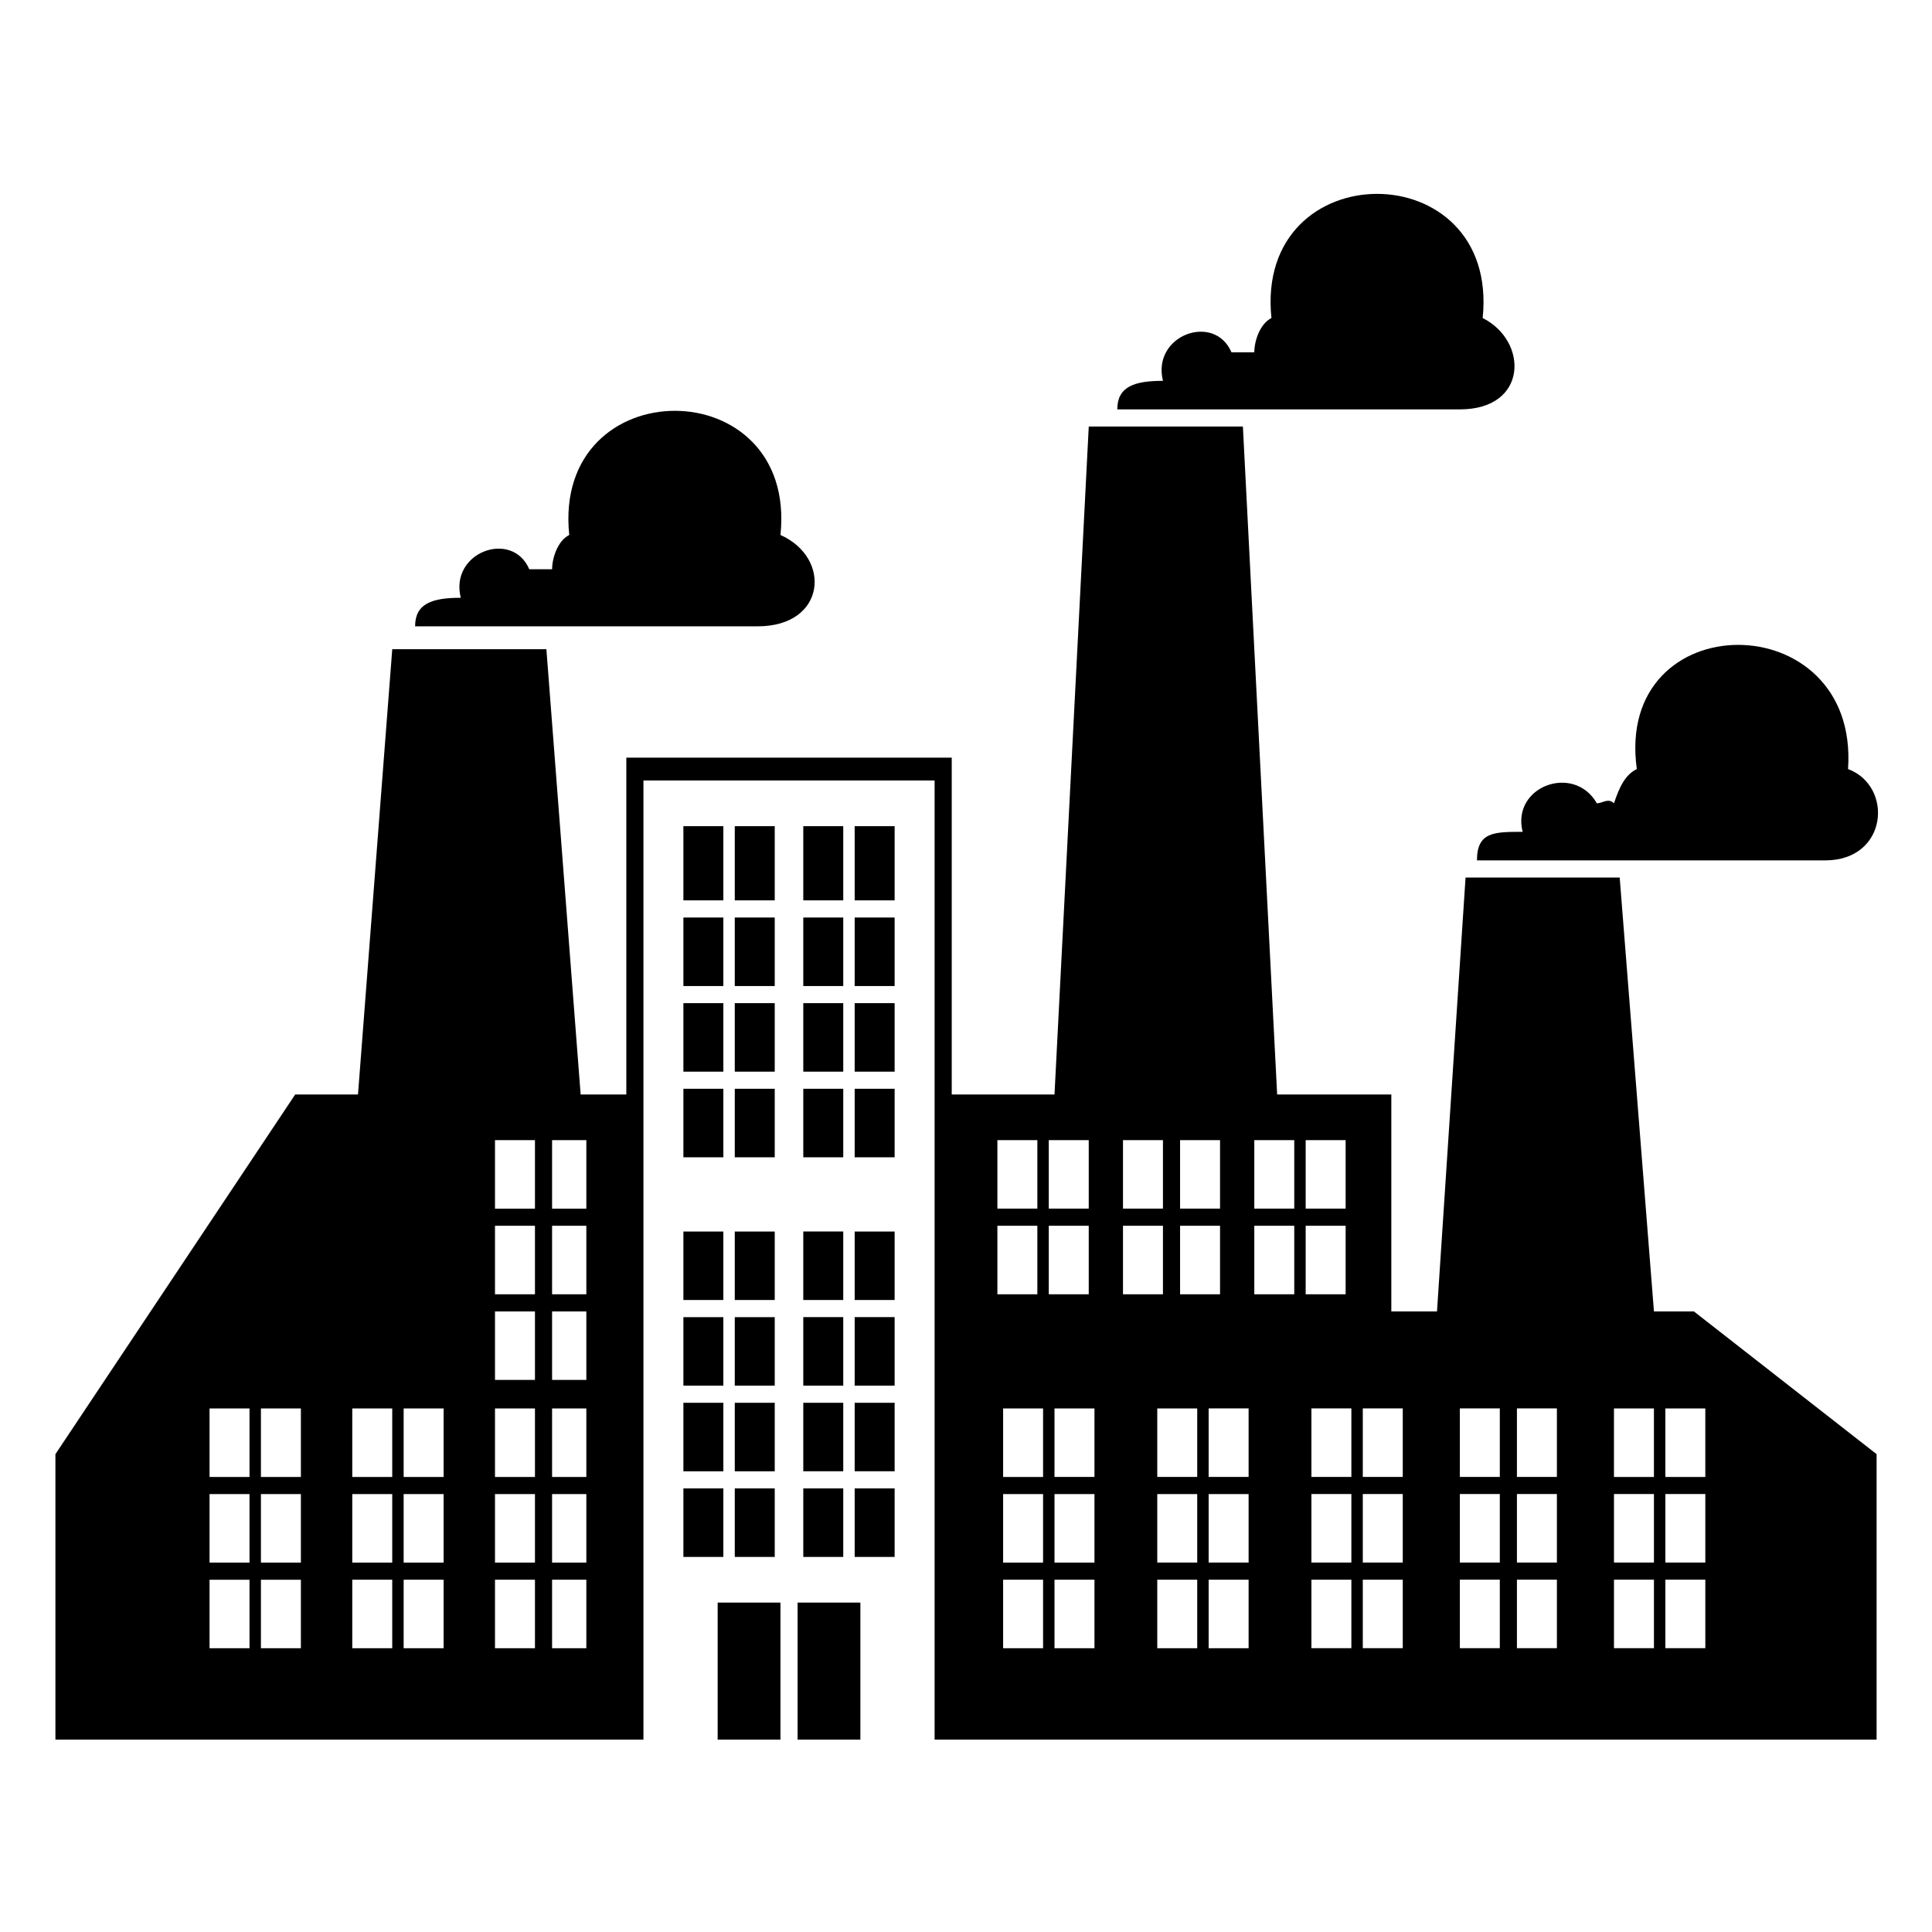 <?xml version="1.0" encoding="UTF-8"?>
<!-- Uploaded to: ICON Repo, www.iconrepo.com, Generator: ICON Repo Mixer Tools -->
<svg fill="#000000" width="800px" height="800px" version="1.1" viewBox="144 144 512 512" xmlns="http://www.w3.org/2000/svg">
 <path d="m473.38 257.03h-40.848l-9.078 177.02h-27.234v-89.262h-86.238v89.262h-12.105l-9.078-118.01h-40.848l-9.078 118.01h-16.641l-63.543 95.316v75.648h155.83v-254.18h77.16v254.18h249.64v-75.648l-48.414-37.824h-10.59l-9.078-114.98h-40.848l-7.566 114.98h-12.105v-57.492h-30.258zm74.133 107.42c-3.027-12.105 13.617-18.156 19.668-7.566 1.512 0 3.027-1.512 4.539 0 1.512-4.539 3.027-7.566 6.051-9.078-6.051-43.875 59.004-43.875 55.98 0 12.105 4.539 10.59 24.207-6.051 24.207h-92.289c0-7.566 4.539-7.566 12.105-7.566zm-95.316-119.52c-3.027-12.105 13.617-18.156 18.156-7.566h6.051c0-3.027 1.512-7.566 4.539-9.078-4.539-43.875 60.52-43.875 55.98 0 12.105 6.051 12.105 24.207-6.051 24.207h-90.777c0-6.051 4.539-7.566 12.105-7.566zm-186.09 57.492c-3.027-12.105 13.617-18.156 18.156-7.566h6.051c0-3.027 1.512-7.566 4.539-9.078-4.539-43.875 60.52-43.875 55.98 0 13.617 6.051 12.105 24.207-6.051 24.207h-90.777c0-6.051 4.539-7.566 12.105-7.566zm114.98 60.52h-10.59v19.668h10.59v-19.668zm-9.078 205.76h-16.641v36.312h16.641zm-21.18 36.312h-16.641v-36.312h16.641zm30.258-134.65h-10.59v18.156h10.59v-18.156zm-31.773 0h-10.59v18.156h10.59v-18.156zm-13.617 68.082h-10.59v18.156h10.59zm13.617 0h-10.59v18.156h10.59zm-13.617-68.082h-10.59v18.156h10.59v-18.156zm0 45.387h-10.59v18.156h10.59zm13.617 0h-10.59v18.156h10.59zm-13.617-22.695h-10.59v18.156h10.59v-18.156zm13.617 0h-10.59v18.156h10.59v-18.156zm18.156 45.387h-10.59v18.156h10.59zm13.617 0h-10.59v18.156h10.59zm-13.617-68.082h-10.59v18.156h10.59v-18.156zm0 45.387h-10.59v18.156h10.59zm13.617 0h-10.59v18.156h10.59zm-13.617-22.695h-10.59v18.156h10.59v-18.156zm13.617 0h-10.59v18.156h10.59v-18.156zm-31.773-130.11h-10.59v19.668h10.59v-19.668zm-13.617 69.594h-10.59v18.156h10.59zm13.617 0h-10.59v18.156h10.59zm-13.617-69.594h-10.59v19.668h10.59v-19.668zm0 46.902h-10.59v18.156h10.59zm13.617 0h-10.59v18.156h10.59zm-13.617-22.695h-10.59v18.156h10.59v-18.156zm13.617 0h-10.59v18.156h10.59v-18.156zm18.156 45.387h-10.59v18.156h10.59zm13.617 0h-10.59v18.156h10.59zm-13.617-69.594h-10.59v19.668h10.59v-19.668zm0 46.902h-10.59v18.156h10.59zm13.617 0h-10.59v18.156h10.59zm-13.617-22.695h-10.59v18.156h10.59v-18.156zm13.617 0h-10.59v18.156h10.59v-18.156zm214.84 130.11h-10.59v18.156h10.59v-18.156zm-296.54-71.109h-9.078v18.156h9.078v-18.156zm-13.617 0h-10.59v18.156h10.59v-18.156zm0 45.387h-10.59v18.156h10.59zm13.617 0h-9.078v18.156h9.078zm-13.617-22.695h-10.59v18.156h10.59v-18.156zm13.617 0h-9.078v18.156h9.078v-18.156zm-75.648 48.414h-10.59v18.156h10.59v-18.156zm-13.617 0h-10.59v18.156h10.59v-18.156zm0 45.387h-10.59v18.156h10.59zm13.617 0h-10.59v18.156h10.59zm-13.617-22.695h-10.59v18.156h10.59v-18.156zm13.617 0h-10.59v18.156h10.59v-18.156zm37.824-22.695h-10.59v18.156h10.59v-18.156zm-13.617 0h-10.59v18.156h10.59v-18.156zm0 45.387h-10.59v18.156h10.59v-18.156zm13.617 0h-10.59v18.156h10.59v-18.156zm-13.617-22.695h-10.59v18.156h10.59v-18.156zm13.617 0h-10.59v18.156h10.59v-18.156zm37.824-22.695h-9.078v18.156h9.078v-18.156zm-13.617 0h-10.59v18.156h10.59v-18.156zm0 45.387h-10.59v18.156h10.59zm13.617 0h-9.078v18.156h9.078zm-13.617-22.695h-10.59v18.156h10.59v-18.156zm13.617 0h-9.078v18.156h9.078v-18.156zm133.14-93.801h-10.59v18.156h10.59v-18.156zm-13.617 0h-10.59v18.156h10.59v-18.156zm0 22.695h-10.59v18.156h10.59v-18.156zm13.617 0h-10.59v18.156h10.59v-18.156zm34.797-22.695h-10.59v18.156h10.59v-18.156zm-15.129 0h-10.59v18.156h10.59v-18.156zm0 22.695h-10.59v18.156h10.59v-18.156zm15.129 0h-10.59v18.156h10.59v-18.156zm33.285-22.695h-10.59v18.156h10.59v-18.156zm-13.617 0h-10.59v18.156h10.59v-18.156zm0 22.695h-10.59v18.156h10.59v-18.156zm13.617 0h-10.59v18.156h10.59v-18.156zm81.699 48.414h-10.59v18.156h10.59v-18.156zm-161.88 0h-10.59v18.156h10.59v-18.156zm0 45.387h-10.59v18.156h10.59zm13.617 0h-10.59v18.156h10.59zm-13.617-22.695h-10.59v18.156h10.59v-18.156zm13.617 0h-10.59v18.156h10.59v-18.156zm0-22.695h-10.59v18.156h10.59v-18.156zm27.234 0h-10.59v18.156h10.59v-18.156zm0 45.387h-10.59v18.156h10.59v-18.156zm13.617 0h-10.59v18.156h10.59v-18.156zm-13.617-22.695h-10.59v18.156h10.59v-18.156zm13.617 0h-10.59v18.156h10.59v-18.156zm0-22.695h-10.59v18.156h10.59v-18.156zm27.234 0h-10.59v18.156h10.59v-18.156zm0 45.387h-10.59v18.156h10.59v-18.156zm13.617 0h-10.59v18.156h10.59v-18.156zm-13.617-22.695h-10.59v18.156h10.59v-18.156zm13.617 0h-10.59v18.156h10.59v-18.156zm0-22.695h-10.59v18.156h10.59v-18.156zm25.719 0h-10.59v18.156h10.59v-18.156zm0 45.387h-10.59v18.156h10.59v-18.156zm15.129 0h-10.59v18.156h10.59v-18.156zm-15.129-22.695h-10.59v18.156h10.59v-18.156zm15.129 0h-10.59v18.156h10.59v-18.156zm0-22.695h-10.59v18.156h10.59v-18.156zm25.719 45.387h-10.59v18.156h10.59zm13.617 0h-10.59v18.156h10.59zm-13.617-22.695h-10.59v18.156h10.59v-18.156zm13.617 0h-10.59v18.156h10.59v-18.156z" fill-rule="evenodd"/>
</svg>